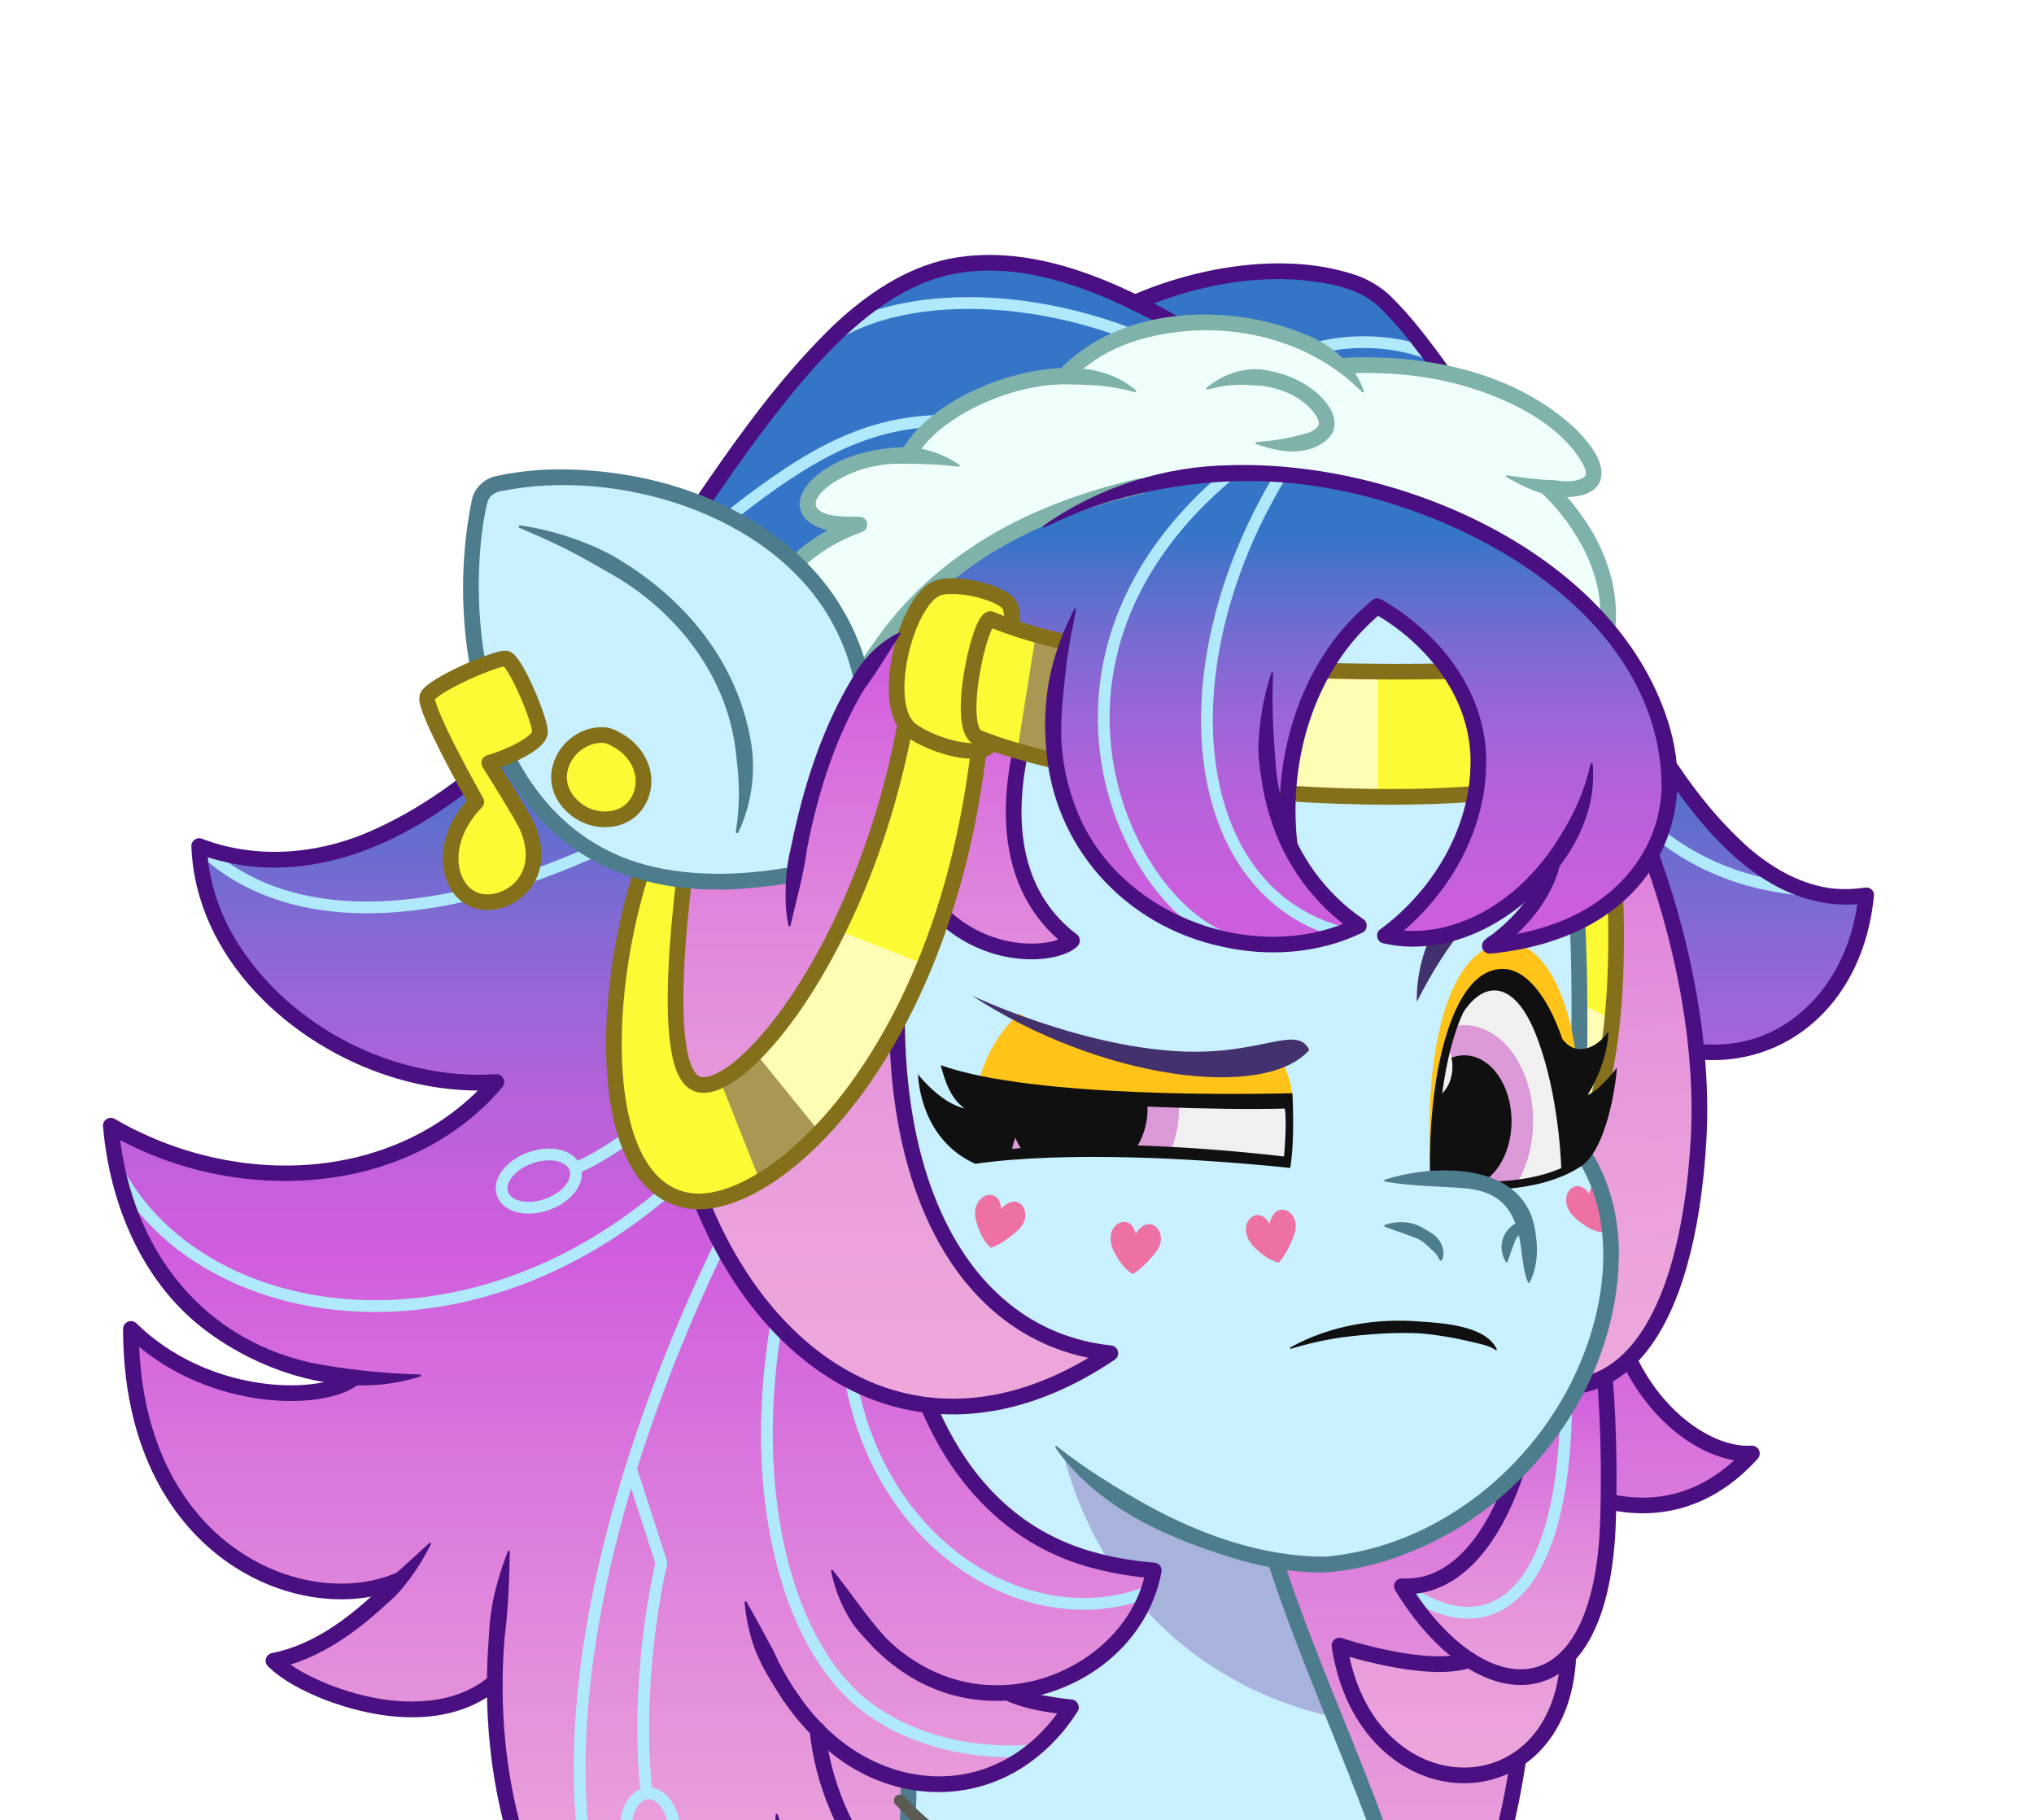 <?xml version="1.0" encoding="UTF-8"?>
<svg xmlns="http://www.w3.org/2000/svg" xmlns:xlink="http://www.w3.org/1999/xlink" viewBox="0 0 2161.155 1933.893">
<svg id="Layer_12" data-name="Layer 12" xmlns="http://www.w3.org/2000/svg" xmlns:xlink="http://www.w3.org/1999/xlink" viewBox="0 0 518.677 464.134">
  <defs>
    <clipPath id="clippath">
      <rect width="518.677" height="464.134" fill="none"/>
    </clipPath>
    <linearGradient id="linear-gradient" x1="304.505" y1="178.814" x2="304.505" y2="500.447" gradientTransform="translate(11.371 -0) skewX(-1.484)" gradientUnits="userSpaceOnUse">
      <stop offset="0" stop-color="#3575c8"/>
      <stop offset=".094" stop-color="#616ece"/>
      <stop offset=".209" stop-color="#9067d5"/>
      <stop offset=".311" stop-color="#b362d9"/>
      <stop offset=".394" stop-color="#c85fdc"/>
      <stop offset=".449" stop-color="#d05ede"/>
      <stop offset=".47" stop-color="#d161dd"/>
      <stop offset=".826" stop-color="#e594db"/>
      <stop offset="1" stop-color="#eea9db"/>
    </linearGradient>
    <linearGradient id="linear-gradient-2" x1="252.089" y1="180.265" x2="252.089" y2="493.439" gradientTransform="matrix(1,0,0,1,0,0)" xlink:href="#linear-gradient"/>
    <linearGradient id="linear-gradient-3" x1="375.895" y1="262.036" x2="375.895" y2="479.111" gradientUnits="userSpaceOnUse">
      <stop offset="0" stop-color="#3575c8"/>
      <stop offset=".062" stop-color="#5a6fcd"/>
      <stop offset=".142" stop-color="#8469d3"/>
      <stop offset=".22" stop-color="#a564d7"/>
      <stop offset=".294" stop-color="#bc60db"/>
      <stop offset=".364" stop-color="#cb5edd"/>
      <stop offset=".423" stop-color="#d05ede"/>
      <stop offset=".49" stop-color="#d770dd"/>
      <stop offset=".605" stop-color="#e189dc"/>
      <stop offset=".726" stop-color="#e89adb"/>
      <stop offset=".853" stop-color="#eca5db"/>
      <stop offset="1" stop-color="#eea9db"/>
    </linearGradient>
    <linearGradient id="linear-gradient-4" x1="392.19" y1="178.108" x2="411.557" y2="420.536" gradientTransform="translate(-6.783 0) skewX(1.367)" gradientUnits="userSpaceOnUse">
      <stop offset="0" stop-color="#d260de"/>
      <stop offset=".087" stop-color="#d870dd"/>
      <stop offset=".254" stop-color="#e189dc"/>
      <stop offset=".429" stop-color="#e89adb"/>
      <stop offset=".614" stop-color="#eca5db"/>
      <stop offset=".827" stop-color="#eea9db"/>
    </linearGradient>
    <clipPath id="clippath-1">
      <path d="M264.108,278.027c-7.124,3.93-8.235,16.785-8.235,16.785,0,0,35.634-3.461,71.722,1.785,0,0,2.224-8.687.449-15.898-21.484.48-63.936-2.672-63.936-2.672Z" fill="none"/>
    </clipPath>
    <clipPath id="clippath-2">
      <path d="M365.567,298.978c.391-30.913,7.34-48.302,16.043-48.391s19.043,25.826,17.87,47.739c-5.378,3.094-22.696,7.304-33.913.652Z" fill="none"/>
    </clipPath>
    <linearGradient id="linear-gradient-5" x1="226.153" y1="173.229" x2="226.153" y2="430.297" gradientTransform="matrix(1,0,0,1,0,0)" xlink:href="#linear-gradient-4"/>
    <linearGradient id="linear-gradient-6" x1="332.921" y1="136.311" x2="332.921" y2="281.694" gradientUnits="userSpaceOnUse">
      <stop offset="0" stop-color="#3575c8"/>
      <stop offset=".065" stop-color="#4f71cb"/>
      <stop offset=".179" stop-color="#766bd1"/>
      <stop offset=".296" stop-color="#9666d5"/>
      <stop offset=".417" stop-color="#b062d9"/>
      <stop offset=".542" stop-color="#c160db"/>
      <stop offset=".675" stop-color="#cc5edd"/>
      <stop offset=".827" stop-color="#d05ede"/>
    </linearGradient>
  </defs>
  <g clip-path="url(#clippath)">
    <g>
      <g id="body">
        <g id="back_hair" data-name="back hair">
          <path d="M351.611,508.195c38.348,0,44.763-106.043,32.626-141.652,5.86,9.783,37.928,31.304,62.502,4.102-14.112.972-36.342-17.015-37.182-49.291l-227.011-8.748s-53.847,161.937,25.282,195.589h143.783Z" fill="url(#linear-gradient)"/>
          <path d="M351.611,508.195c38.348,0,44.763-106.043,32.626-141.652,5.86,9.783,37.928,31.304,62.502,4.102-14.112.972-36.342-17.015-37.182-49.291l-227.011-8.748s-53.847,161.937,25.282,195.589h143.783Z" fill="none" stroke="#4a1082" stroke-linecap="round" stroke-linejoin="round" stroke-width="4"/>
        </g>
        <g id="body-2" data-name="body">
          <path d="M147.074,600.901c-18.9,3.93-38.99-.04-56.28-8.71-7.18-3.6-14.01-8.02-19.7-13.69-3.03-3.02-5.73-6.41-7.9-10.09,22.51-67.02,100.23-98.02,167.99-93.78,2.83-79.34-1.75-160.43-1.75-160.43l88.13,44.48c2.35,63.04,65.11,133.47,42.73,203.91-22.38,70.43-75.62,87.84-105.86,82.36-29.09-5.27-62.2-36.79-107.36-44.05Z" fill="#c8f0ff"/>
          <path d="M270.415,367.913c10.508,44.804,43.467,64.41,69.844,69.966l-20.188-51.379-49.656-18.587Z" fill="#5b268e" opacity=".3"/>
          <path d="M61.027,575.611c19.202-72,100.018-105.372,170.156-100.976,2.833-79.343-1.747-160.437-1.747-160.437l88.131,44.481c2.348,63.038,65.107,133.473,42.727,203.908-22.379,70.435-75.617,87.841-105.858,82.363-30.241-5.478-64.826-39.32-112.761-44.798" fill="none" stroke="#4d7c8c" stroke-linecap="round" stroke-linejoin="round" stroke-width="4"/>
        </g>
        <g id="necklace">
          <path d="M229.427,459.123c13.67,14.669,45.915,32.958,64.467,42.912" fill="none" stroke="#5b5a53" stroke-linecap="round" stroke-linejoin="round" stroke-width="3"/>
        </g>
      </g>
      <g id="head">
        <g id="hair">
          <path d="M256.997,431.665c5.105,2.68,16.09,3.719,16.09,3.719-14.392,22.709-43.509,27.209-64.625,5.766,2.651,27.515,23.649,52.281,42.605,54.348-3.583,9.03-16.394,14.925-25.357,13.916l-.206.307c8.609,5.707,18.289,8.684,27.674,8.486-40.298,49.057-127.679,6.132-126.992-89.311h-.02c-16.973,14.747-48.221,2.878-56.418-5.38,13.96-2.68,25.544-13.619,31.954-20.968-24.277,10.108-68.316-6.913-68.316-63.665,18.947,18.584,47.632,18.94,56.339,12.907l.039-.554c-27.536-2.364-57.301-19.86-61.503-64.169,33.289,19.306,75.286,15.696,98.336-11.137-36.362,2.581-74.775-25.913-75.796-60.174,44.049,16.309,87.429-27.031,119.001-73.991,31.581-46.96,52.491-75.346,83.012-74.821,11.78.198,24.699,4.391,36.666,10.197h.01c24.071-10.721,50.272-9.683,60.983-2.463,10.71,7.23,38.924,50.184,55.544,84.949,16.63,34.775,39.68,73.714,69.896,68.689-4.094,37.663-39.13,52.014-68.218,28.92l-79.87-3.491-100.319,66.187c6.656,60.233,35.586,78.154,66.706,80.548-3.014,17.15-19.251,29.948-37.216,31.185Z" fill="url(#linear-gradient-2)"/>
          <g>
            <path d="M320.082,96.742c17.286-14.32,39.916-8.925,44.639-6.204" fill="none" stroke="#b0e9fc" stroke-linecap="round" stroke-linejoin="round" stroke-width="3"/>
            <path d="M310.857,96.742c-33.991-22.254-76.909-24.576-98.019-11.302" fill="none" stroke="#b0e9fc" stroke-linecap="round" stroke-linejoin="round" stroke-width="3"/>
            <path d="M280.324,115.512c-52.819-18.577-69.874-4.935-116.068,34.291" fill="none" stroke="#b0e9fc" stroke-linecap="round" stroke-linejoin="round" stroke-width="3"/>
            <path d="M50.8,215.759c38.414,37.725,122.838,2.268,179.926-53.73" fill="none" stroke="#b0e9fc" stroke-linecap="round" stroke-linejoin="round" stroke-width="3"/>
            <path d="M30.058,298.635c24.584,46.186,114.639,54.28,168.912-28.332" fill="none" stroke="#b0e9fc" stroke-linecap="round" stroke-linejoin="round" stroke-width="3"/>
            <path d="M175.185,278.026c-17.21,15.321-27.39,19.385-27.39,19.385" fill="none" stroke="#b0e9fc" stroke-linecap="round" stroke-linejoin="round" stroke-width="3"/>
            <ellipse cx="137.401" cy="301.188" rx="9.805" ry="6.316" transform="translate(-92.081 62.585) rotate(-19.361)" fill="none" stroke="#b0e9fc" stroke-linecap="round" stroke-linejoin="round" stroke-width="3"/>
            <path d="M195.35,294.596c-50.82,92.796-68.144,194.287-15.69,236.168" fill="none" stroke="#b0e9fc" stroke-linecap="round" stroke-linejoin="round" stroke-width="3"/>
            <path d="M160.895,374.502l7.773,24.064s-6.869,27.633-3.887,57.998" fill="none" stroke="#b0e9fc" stroke-linecap="round" stroke-linejoin="round" stroke-width="3"/>
            <ellipse cx="165.84" cy="467.149" rx="6.274" ry="9.87" transform="translate(-33.875 13.448) rotate(-4.214)" fill="none" stroke="#b0e9fc" stroke-linecap="round" stroke-linejoin="round" stroke-width="3"/>
            <path d="M201.191,322.76c-12.869,48.958-2.995,98.257,22.664,114.546,13.574,8.617,28.32,9.853,39.2,9.106" fill="none" stroke="#b0e9fc" stroke-linecap="round" stroke-linejoin="round" stroke-width="3"/>
            <path d="M215.788,343.079c4.033,49.345,45.571,75.389,77.237,62.754" fill="none" stroke="#b0e9fc" stroke-linecap="round" stroke-linejoin="round" stroke-width="3"/>
            <path d="M459.872,226.891c-23.78-2.047-43.505-14.103-56.307-38.359" fill="none" stroke="#b0e9fc" stroke-linecap="round" stroke-linejoin="round" stroke-width="3"/>
          </g>
          <g>
            <path d="M257.916,429.888c3.451,1.676,7.539,2.372,11.353,2.992,1.335.2,2.706.381,4.017.512,1.452.106,2.297,1.858,1.493,3.061-2.632,4.149-5.89,7.932-9.7,11.089-16.185,13.616-38.856,12.05-54.45-1.643-5.587-4.774-10.136-10.577-13.815-16.884-2.552-4.123-4.718-8.479-5.752-13.244-.583-2.343-.999-4.726-1.185-7.147-.026-.26.352-.381.477-.149,2.438,4.173,4.591,8.303,6.805,12.356,1.884,4.197,4.134,8.229,6.855,11.943,17.255,24.96,50.167,28.306,67.387,1.538-0.0 0,1.502,3.062,1.502,3.062-5.781-.71-11.511-1.411-16.856-3.949-.981-.508-1.364-1.715-.856-2.696.513-.992,1.743-1.371,2.725-.841h0Z" fill="#4a1082"/>
            <path d="M208.46,441.148c2.654,27.518,23.654,52.287,42.605,54.351-3.585,9.03-16.39,14.922-25.353,13.911" fill="none" stroke="#4a1082" stroke-linecap="round" stroke-linejoin="round" stroke-width="4"/>
            <path d="M198.302,462.703c2.262,6.762,4.641,13.191,7.131,19.792,5.549,12.592,15.38,23.464,27.887,29.327,6.208,2.904,13.027,4.502,19.823,4.384,1.649-.095,2.674,2.044,1.578,3.269-6.422,7.804-14.818,14.184-24.417,17.679-29.416,10.917-61.821-5.08-80.283-28.354-20.705-25.439-27.944-59.3-25.35-91.449.173-4.975.992-9.898,2.442-14.673.624-2.404,1.519-4.749,2.398-7.077.049-.131.195-.197.326-.147.105.04.168.141.164.247-.136,7.452-.396,14.646-1.331,21.962-2.566,31.091,4.485,64.121,24.456,88.616,17.445,21.986,48.038,37.402,75.789,27.125,8.893-3.238,16.678-9.14,22.716-16.467l1.588,3.269c-22.667.387-42.698-15.93-51.445-36.09-3.308-6.558-4.558-14.065-3.967-21.353.007-.269.426-.315.497-.058h0Z" fill="#4a1082"/>
            <path d="M127.482,430.41c-12.685,10.739-31.133,8.38-45.488,2.711-4.953-2.084-9.66-4.379-13.662-8.197-.785-.765-.8-2.021-.035-2.805.303-.31.678-.498,1.077-.569,1.954-.395,3.883-.959,5.775-1.659,9.717-3.649,17.6-10.698,24.896-17.893,3.151-2.753,6.257-5.606,9.421-8.501.185-.189.539.04.407.291-2.406,4.839-5.447,9.399-9.158,13.321-2.391,2.197-4.784,4.384-7.309,6.437-6.785,5.485-14.592,10.206-23.278,11.933l1.043-3.373c3.353,3.216,7.971,5.502,12.325,7.308,8.992,3.575,19.102,5.565,28.67,3.855,4.707-.861,9.159-2.802,12.695-5.878,2.011-1.683,4.586,1.238,2.622,3.021h0Z" fill="#4a1082"/>
            <path d="M101.305,403.131c-24.282,10.111-67.919-7.482-67.919-64.245,18.951,18.577,47.633,18.936,56.341,12.901" fill="none" stroke="#4a1082" stroke-linecap="round" stroke-linejoin="round" stroke-width="4"/>
            <path d="M107.176,351.002c-18.585,6.071-40.397-.609-55.475-12.297-15.735-12.258-23.777-32.029-25.429-51.447-.2-1.591,1.625-2.751,2.973-1.933,22.505,13.111,51.527,16.315,75.325,4.931,7.822-3.738,14.876-9.055,20.511-15.627l1.659,3.298c-9.169.647-18.394-.622-27.097-3.368-25.753-8.114-49.788-30.399-50.843-58.739-.089-1.4,1.401-2.467,2.694-1.935,13.586,5.185,28.755,4.084,42.065-1.525,27.213-11.662,47.424-34.852,64.96-58.047,17.607-24.006,32.407-50.422,53.977-71.305,8.236-7.778,18.201-14.658,29.561-17.018,22.473-4.427,45.647,6.949,64.369,18.28,6.49,3.84,12.37,8.651,17.677,14.004,2.641,2.687,5.154,5.552,7.15,8.766.167.24-.208.524-.395.307-5.326-5.127-11.391-9.349-17.496-13.462-6.109-4.069-12.089-8.361-18.604-11.776-18.569-9.884-41.721-18.7-61.944-8.743-6.462,3.091-12.261,7.571-17.576,12.554-10.643,10.149-19.515,22.1-28.066,34.078-17.042,24.461-32.912,50.048-54.884,70.598-16.32,15.391-36.346,29.416-59.512,30.599-7.695.391-15.466-.898-22.673-3.559l2.693-1.935c.244,8.539,3.019,16.926,7.49,24.273,13.648,22.03,40.336,35.607,66.169,33.965,1.734-.2,2.811,2.053,1.659,3.298-24.554,28.901-69.734,30.161-100.856,11.562 0.0.002,2.997-1.923,2.994-1.917,2.328,29.287,19.358,53.875,48.851,60.591,9.145,1.765,18.336,2.77,27.999,3.036.28-.015.33.43.072.495h0Z" fill="#4a1082"/>
            <path d="M288.666,75.317c17.061-7.483,40.074-11.344,57.952-4.851,3.111,1.219,6.21,3.165,8.502,5.575,4.158,4.119,7.629,8.589,11.055,13.108,3.351,4.559,6.621,9.166,9.721,13.877,12.457,18.775,23.702,38.412,33.377,58.746,9.812,19.657,20.397,40.112,37.021,54.741,6.112,5.156,13.384,9.278,21.427,10.097,2.621.229,5.257.126,7.866-.264,1.096-.187,2.145.566,2.307,1.67-3.474,38.859-40.84,55.241-71.446,30.785 0.0 0,1.156.432,1.156.432l-79.861-3.491,1.189-.329-100.326,66.193.886-1.889c3.403,32.508,15.963,67.802,51.031,76.509,4.518,1.164,9.159,1.89,13.839,2.264,1.173.075,2.032,1.187,1.82,2.34-.861,4.816-2.748,9.42-5.4,13.487-10.58,16.387-32.869,23.676-51.125,16.884-6.275-2.248-11.843-6.065-16.57-10.696-1.998-2.212-4.174-4.321-5.87-6.776-1.908-3.001-3.446-6.294-4.443-9.7-.327-1.141-.632-2.283-.865-3.444-.067-.258.316-.418.457-.202,4.711,5.948,8.556,11.818,13.55,17.296,7.372,7.392,17.458,12.102,27.974,12.055,17.375.285,35.275-12.036,38.35-29.595 0.0 0,1.817,2.34,1.817,2.34-4.888-.39-9.767-1.15-14.548-2.382-25.437-6.25-41.419-27.095-48.365-51.362-2.846-9.342-4.515-18.953-5.629-28.577-.089-.771.277-1.492.887-1.889l100.326-66.193c.366-.241.782-.347,1.189-.329l79.861,3.491c.438.019.837.178,1.156.432,5.91,4.653,12.696,8.238,19.967,9.802,24.685,5.373,42.856-13.746,45.024-37.369 0.0 0,2.316,2.189,2.316,2.189-43.879,6.317-67.877-66.399-86.093-96.497-8.332-14.532-17.241-28.775-27.18-42.252-3.345-4.423-6.801-8.836-10.623-12.618-2.079-2.193-4.444-3.605-7.201-4.738-1.452-.537-3.237-1.12-4.762-1.463-16.694-3.672-34.525-.44-50.091,6.249-2.422,1.058-4.038-2.538-1.627-3.654h0Z" fill="#4a1082"/>
          </g>
        </g>
        <g id="side_hair" data-name="side hair">
          <path d="M405.874,328.981l-12.4,1.69c-1.17,46.44-16.04,75-35.99,73.83,5.16,8.46,11.15,14.89,17.21,18.8-10.82,3.77-33.13-3.67-33.13-3.67,6.57,43.3,56.57,44.09,58.38,2.59,5.73-6.07,9.64-17.39,10.13-34.94,1.11-39.91-4.2-58.3-4.2-58.3Z" fill="url(#linear-gradient-3)"/>
          <g>
            <path d="M357.48,404.5c23.283,17.804,47.874,2.907,40.65-74.468" fill="none" stroke="#b0e9fc" stroke-linecap="round" stroke-linejoin="round" stroke-width="3"/>
            <path d="M393.47,330.666c-1.163,46.442-16.033,75.008-35.99,73.834,19.565,32.087,51.133,34.852,52.59-17.217,1.117-39.913-4.199-58.304-4.199-58.304l-12.402,1.688Z" fill="none" stroke="#4a1082" stroke-linecap="round" stroke-linejoin="round" stroke-width="4"/>
            <path d="M374.694,423.301c-10.822,3.77-33.127-3.671-33.127-3.671,6.568,43.304,56.563,44.087,58.373,2.592" fill="none" stroke="#4a1082" stroke-linecap="round" stroke-linejoin="round" stroke-width="4"/>
          </g>
        </g>
        <g id="side_fringe" data-name="side fringe">
          <path d="M379.057,347.369c33.206,19.565,51.316-8.609,54.081-56.739,2.765-48.13-21.632-110.59-50.817-132.773l-28.733-3.27,25.469,192.783Z" fill="url(#linear-gradient-4)"/>
          <path d="M379.057,347.369c33.206,19.565,51.316-8.609,54.081-56.739,2.765-48.13-21.632-110.59-50.817-132.773l-28.733-3.27,25.469,192.783Z" fill="none" stroke="#4a1082" stroke-linecap="round" stroke-linejoin="round" stroke-width="4"/>
        </g>
        <g id="side_head_piece" data-name="side head piece">
          <path d="M409.838,202.322c5.761,49.047.675,90.857-15.852,98.908l9.552-98.908h6.3Z" fill="#fbfa35"/>
          <path d="M399.083,254.117l12.105,5.796s-2.747,36.266-17.203,41.318l5.098-47.114Z" fill="#fffdb4"/>
          <path d="M409.838,202.322c5.761,49.047.675,90.857-15.852,98.908l9.552-98.908h6.3Z" fill="none" stroke="#84701a" stroke-linecap="round" stroke-linejoin="round" stroke-width="4"/>
        </g>
        <g id="head-2" data-name="head">
          <path d="M262.524,362.239c22.852,25.17,62.26,39.157,79.439,36.36,57.276-9.324,83.788-75.491,60.387-106.273,1.852-87,3.149-174.502-111.526-174.522-89.94-.015-134.213,115.043-70.317,213.275" fill="#c8f0ff"/>
          <g>
            <path d="M402.255,236.911c-7.618-18.11-24.434-13.941-40.962,18.541-.431-26.302,26.632-46.823,41.106-25.727" fill="#43316e"/>
            <g>
              <path d="M255.273,308.311c-.271-6.341-8.219-3.74-6.333,3.141,1.427,5.206,3.784,6.759,3.784,6.759,0,0,3.124-.997,6.98-4.629,4.197-3.953.109-10.348-4.431-5.271Z" fill="#ed71a3"/>
              <path d="M289.611,314.665c-1.404-6.189-8.757-2.204-5.667,4.226,2.338,4.865,4.936,5.971,4.936,5.971,0,0,2.894-1.542,6.036-5.806,3.419-4.642-1.749-10.2-5.305-4.39Z" fill="#ed71a3"/>
              <path d="M323.716,312.012c-3.216-5.471-9.013.557-4.117,5.747,3.704,3.926,6.515,4.191,6.515,4.191,0,0,2.29-2.347,3.989-7.364,1.849-5.461-4.762-9.188-6.387-2.573Z" fill="#ed71a3"/>
              <path d="M410.071,311.332c-.935,1.92-1.74,2.866-1.74,2.866,0,0-2.823-.074-6.784-3.74-5.236-4.846.139-11.253,3.719-6.012.315-1.802,1.039-2.884,1.902-3.395,1.28,1.254,2.903,10.282,2.903,10.282Z" fill="#ed71a3"/>
            </g>
          </g>
          <path d="M269.49,368.804c7.282,5.777,15,10.517,23.044,15.026,13.811,7.599,29.53,13.17,45.411,13.137,29.637-2.581,55.608-24.458,66.026-51.932,6.308-16.389,7.712-36.893-3.213-51.499-.285-.372-.415-.818-.408-1.253.266-48.446,5.77-116.38-34.651-150.722-20.619-17.235-48.557-21.674-74.73-21.755-64.975-.204-101.476,60.301-98.504,120.206,1.184,32.016,12.274,63.214,29.719,89.977,1.411,2.199-1.872,4.377-3.351,2.184-23.783-36.32-35.945-81.451-28.136-124.633,8.739-50.639,46.66-92.176,100.277-91.733,39.372-.169,78.767,10.881,97.696,48.495,10.053,19.562,13.492,41.606,15.107,63.248,1.515,21.645,1.011,43.275.573,64.82 0.0 0-.408-1.254-.407-1.253,5.939,7.795,8.619,17.632,8.876,27.288.391,28.837-16.674,56.37-40.965,71.27-10.229,6.098-21.828,10.413-33.756,11.29-7.212.228-14.365-1.11-21.263-2.933-17.882-5.241-36.723-13.086-47.711-28.888-.17-.225.162-.52.367-.34h0Z" fill="#4d7c8c"/>
        </g>
        <g id="face">
          <path d="M329.052,343.599c10.085-5.623,21.984-7.553,33.43-6.572,5.763.395,16.443,1.091,19.213,7.047.051.17-.155.319-.297.207-.883-.68-1.906-.994-2.948-1.31-5.282-1.378-10.7-2.471-16.164-2.949-6.661-.338-13.326.167-19.949.994-4.447.626-8.818,1.609-13.135,2.927-.199.073-.348-.244-.149-.344h0Z" fill="#101010"/>
          <g>
            <path d="M329.643,280.645c-.216-15.831-22.682-35.118-47.372-32.275s-37.1,24.867-32.593,41.676l79.965-9.401Z" fill="#ffc319"/>
            <path d="M336.191,265.662c-18.191,14.013-59.96,5.67-87.076-13.953,9.214,1.651,28.407-10.97,41.001-10.786s43.289,14.529,46.075,24.74Z" fill="#c8f0ff"/>
            <path d="M264.108,278.027c-7.124,3.93-8.235,16.785-8.235,16.785,0,0,35.634-3.461,71.722,1.785,0,0,2.224-8.687.449-15.898-21.484.48-63.936-2.672-63.936-2.672Z" fill="#f0f0f0"/>
            <g clip-path="url(#clippath-1)">
              <g>
                <g>
                  <ellipse cx="275.025" cy="282.844" rx="26.337" ry="25.634" transform="translate(-15.46 549.787) rotate(-88.385)" fill="#db99d7"/>
                  <ellipse cx="275.025" cy="282.844" rx="18.079" ry="17.596" transform="translate(-15.46 549.787) rotate(-88.385)" fill="#101010"/>
                </g>
                <ellipse cx="262.468" cy="267.513" rx="8.791" ry="8.557" transform="translate(-12.337 522.337) rotate(-88.385)" fill="#f0f0f0"/>
              </g>
            </g>
            <path d="M329.552,278.774c-8.494.222-65.773,1.42-89.688-7.151,1.22,4.28,2.443,8.374,6.098,11.031-6.269-1.407-11.878-8.727-11.878-8.727.136,2.779,1.366,16.871,14.59,22.845,23.385-3.287,56.49-1.403,80.341,1.056,1.257-7.57.538-19.055.538-19.055ZM327.429,294.918c-10.876-1.327-45.77-4.721-69.339-1.93,0,0,1.587-8.354,7.188-12.975,11.329,1.941,46.082,3.184,62.337,2.676.635,3.517-.185,12.229-.185,12.229Z" fill="#101010"/>
          </g>
          <g>
            <path d="M364.626,295.976c-1.313-33.446,6.55-56.122,20.455-55.461,13.11.623,20.399,29.898,16.225,50.767l-36.681,4.694Z" fill="#ffc319"/>
            <path d="M365.567,298.978c.391-30.913,7.34-48.302,16.043-48.391s19.043,25.826,17.87,47.739c-5.378,3.094-22.696,7.304-33.913.652Z" fill="#f0f0f0"/>
            <g clip-path="url(#clippath-2)">
              <g>
                <g>
                  <ellipse cx="373.404" cy="285.916" rx="17.549" ry="24.488" fill="#db99d7"/>
                  <ellipse cx="373.404" cy="285.916" rx="12.046" ry="16.809" fill="#101010"/>
                </g>
                <ellipse cx="364.515" cy="271.997" rx="5.858" ry="8.174" fill="#f0f0f0"/>
              </g>
            </g>
            <path d="M412.292,272.286s-4.29,5.743-7.44,6.946c0,0,5.051-7.728,5.305-16.239-2.959,4.387-8.343,6.643-11.767,1.915-3.787-11.081-9.189-17.241-14.284-17.779-2.775-.29-5.366.644-7.712,2.782-7.437,6.778-12.052,26.031-11.758,49.048l.007.503.407.295c3.158,2.283,8.975,3.503,15.406,3.503,7.675,0,16.22-1.744,22.167-5.494,7.035-3.88,9.513-21.52,9.669-25.479ZM366.63,298.412c-.156-16.553,2.347-31.361,6.544-40.314,5.622-8.478,13.011-7.479,18.137,4.88,5.656,13.636,6.653,30.546,6.82,34.897-10.275,4.494-25.524,4.36-31.5.537Z" fill="#101010"/>
          </g>
          <g>
            <path d="M346.328,303.259c15.946-5.977,35.833-4.241,42.764,4.087,6.931,8.328-.635,22.708-.635,22.708,0,0-39.096,7.062-42.129-26.795Z" fill="#c8f0ff"/>
            <path d="M353.159,300.815c12.651-4.036,34.59-4.513,38.096,11.827,1.016,4.946,1.051,9.879-1.177,14.397-.066.134-.228.189-.361.123-1.058-2.281-1.239-4.799-1.616-7.029-.93-9.651-3.838-16.113-14.355-17.102-6.859-.547-13.582-.509-20.552-1.716-.252-.033-.29-.431-.034-.499h0Z" fill="#4d7c8c"/>
            <path d="M353.173,312.358c3.112-1.104,6.72-.96,9.594.754,1.482.855,3.12,1.608,4.149,3.068,1.041,1.419,1.637,3.588.726,5.2-.076.131-.243.175-.374.099-.428-.632-.606-1.191-1.268-1.937-1.453-1.349-2.704-2.812-4.587-3.703-2.773-1.08-5.341-1.946-8.235-2.981-.233-.07-.237-.427-.005-.5h0Z" fill="#4d7c8c"/>
            <path d="M389.548,314.096c-1.524.227-2.75.956-3.246,2.471-.583,1.634-1.302,3.351-1.842,5.154-.062.216-.379.25-.487.056-1.916-3.173-1.254-7.07,1.783-9.344,1.306-.924,4.662-2.391,5.167-.096.157.884-.503,1.669-1.375,1.759h0Z" fill="#4d7c8c"/>
          </g>
          <path d="M247.845,253.889c32.49,21.288,74.575,26.902,86.029,13.864-3.282-6.646-12.232,1.46-33.242.342-25.828-1.374-52.787-14.206-52.787-14.206Z" fill="#43316e"/>
        </g>
        <g id="side_fringe-2" data-name="side fringe">
          <path d="M185.698,183.021c-48.522,99.783,17.609,215.743,97.435,162.067-41.478-4.372-63.391-52.893-50.87-122.545,12.522,23.87,36.783,21.709,41.087,17.311-28.565-21.697-7.174-66.608-7.174-66.608l-47.97-27.79-32.508,37.565Z" fill="url(#linear-gradient-5)"/>
          <path d="M185.698,183.021c-48.522,99.783,17.609,215.743,97.435,162.067-41.478-4.372-63.391-52.893-50.87-122.545,12.522,23.87,36.783,21.709,41.087,17.311-28.565-21.697-7.174-66.608-7.174-66.608l-47.97-27.79-32.508,37.565Z" fill="none" stroke="#4a1082" stroke-linecap="round" stroke-linejoin="round" stroke-width="4"/>
        </g>
        <g id="head_band" data-name="head band">
          <path d="M272.584,96.071l-.02-1.35c17.04-17.27,53.14-15.54,69.42-1.49l1.21-.01c45.2-2.16,67.05,23.87,62.68,29.34-1.9,2.38-6.23,2.48-10.51,1.84l-.11.7s21.7,19.38,13.49,42.82c0,0-45.67-40.21-98.61-41.44-74.94-1.74-96.46,58.17-96.46,58.17l-21-9.69s-3.85-29.63,26.98-40.65c-25.12,1.02-10.69-17.8,11.53-17.62,5.66-10.35,24.33-20.31,41.4-20.62Z" fill="#effffa"/>
          <g>
            <path d="M244.467,119.006c-4.905-.617-9.593-.754-14.427-.748-2.345-.074-4.701.12-6.996.614-11.256,1.984-25.322,13.559-3.934,12.881,2.283-.047,2.81,3.137.728,3.882-3.985,1.431-7.766,3.352-11.152,5.796-10.293,7.27-15.582,20.304-14.517,32.713-0-0-1.145-1.558-1.145-1.558l21.001,9.695-2.687,1.053c8.146-17.657,21.038-33.106,37.117-44.08,46.369-31.674,106.639-9.853,149.28,18.129,4.012,2.668,7.92,5.392,11.774,8.418l-3.144.894c1.19-3.523,1.852-7.225,1.72-10.942-.175-7.571-3.154-14.79-7.362-21.034-2.077-3.09-4.614-6.168-7.29-8.69-.861-.738-.932-2.05-.162-2.879.751-.809,2.017-.856,2.826-.105,3.088,2.896,5.587,5.991,7.943,9.438,7.069,10.169,10.47,23.592,6.099,35.535-.422,1.298-2.106,1.776-3.144.894-3.639-2.858-7.549-5.591-11.469-8.195-11.811-7.805-24.327-14.609-37.362-20.119-25.665-10.7-54.876-17.393-82.244-9.742-27.114,7.5-49.182,28.821-60.898,54.032-.443,1.03-1.656,1.494-2.674,1.023-.029-.02-21.009-9.693-21.037-9.711-.636-.294-1.037-.893-1.11-1.542-.26-2.432-.195-4.629-.013-7.006.839-11.519,6.654-22.725,16.141-29.453,3.743-2.705,7.877-4.793,12.162-6.331-.001.001.759,3.887.751,3.882-18.201,1.246-20.819-11.038-4.479-18.446,4.816-2.129,10.013-3.023,15.237-3.294,5.176-.099,10.41,1.612,14.645,4.529.231.156.066.495-.179.467h0Z" fill="#7fb2aa"/>
            <path d="M343.103,91.219c20.623-.88,42.866,3.544,58.466,17.943,3.228,3.21,8.643,9.211,6.199,14.122-1.029,1.835-3.361,2.87-5.202,3.186-6.665,1.23-12.867-1.605-18.37-4.793-.24-.139-.09-.526.179-.467,4.066.629,8.12,1.171,11.991,1.245,2.555.37,5.388.61,7.46-.692.175-.127.323-.273.464-.428.036-.043.006-.05.023-.068.003-.02.035-.01.04-.046.152-.782-.085-1.566-.503-2.543-6.575-12.147-23.681-19.139-36.715-21.776-7.838-1.592-15.88-2.032-23.871-1.686-2.596.063-2.825-3.824-.161-3.997h0Z" fill="#7fb2aa"/>
            <path d="M347.35,99.992c-14.436-14.628-36.812-18.912-56.22-13.549-6.434,1.842-12.527,5.001-17.139,9.678-.776.787-2.042.795-2.828.02-.787-.776-.795-2.043-.019-2.829,15.513-15.172,41.991-16.115,61.229-8.227,6.795,2.505,13.083,7.655,15.412,14.659.084.252-.259.453-.434.248h0Z" fill="#7fb2aa"/>
            <path d="M289.422,100.006c-5.158-1.476-10.225-1.879-15.479-1.958-10.301-.499-20.828,2.851-29.592,8.182-4.36,2.722-8.414,6.175-10.803,10.388-.523.999-1.779,1.373-2.76.814-.963-.546-1.3-1.772-.749-2.733,8.179-14.655,36.722-24.938,52.34-19.323,2.663.963,5.201,2.32,7.283,4.192.191.173.018.515-.24.439h0Z" fill="#7fb2aa"/>
            <path d="M307.661,98.91c3.726-3.217,8.949-5.117,13.928-4.718,5.064.682,9.976,2.47,13.97,5.812,2.786,2.383,5.948,6.207,4.283,10.224-.649,1.286-1.797,2.239-2.95,2.99-5.081,3.143-11.357,1.855-16.621-.001-.254-.093-.187-.491.083-.493,4.044-.264,7.911-.854,11.728-1.954,1.473-.257,2.941-.853,3.921-1.968,1.258-1.583-1.712-4.655-3.021-5.739-3.666-3.104-8.558-4.706-13.382-4.78-3.966-.427-7.76.01-11.704,1.067-.247.081-.445-.279-.235-.441h0Z" fill="#7fb2aa"/>
          </g>
        </g>
        <g id="front_hair" data-name="front hair">
          <g>
            <path d="M329.394,216.731c3.94,7.64,9.66,14.17,17.11,19.31-27.05,13.45-71.96-1.34-77.41-42.42-1.17-8.77-.54-18.73,2.45-29.87l-1.1-.29c-4.4-1.04-8.56-2.2-12.41-3.53l.16-.45c-.01-2.08-.2-3.79-.63-4.89-1.19-3.11-12.14-6-17.47-4.91,12.82-12.23,29.36-20.76,50.45-25.64,48.07-12.74,102.58,11.97,122.89,40.79,25.85,36.68,9.26,72.19-33.52,76.36,13.57-9.39,15.75-20.47,15.75-20.47l-.3-.24c-10.21,12.91-26.42,21.71-42.19,18.11,11.46-8.34,20.64-21.76,23.13-36.18,1.8-10.4.13-21.31-6.65-31.22-4.12-6.02-10.15-11.67-18.43-16.6-5.94,4.84-10.45,10.51-13.82,16.45-6.01,10.56-8.43,22.01-8.94,31.29-.33,5.95.13,11.02.93,14.4Z" fill="url(#linear-gradient-6)"/>
            <path d="M369.654,171.191c6.78,9.91,8.45,20.82,6.65,31.22-13.52,1.12-30.46,1.04-47.84-.08.51-9.28,2.93-20.73,8.94-31.29,11.54.31,24.3.28,32.25.15Z" fill="#fbfa35"/>
            <path d="M252.824,189.391c-1.18-.41-2.3-.84-3.38-1.27-5.85-2.35.26-30,3.13-30.26,1.73.73,3.56,1.42,5.46,2.07,3.85,1.33,8.01,2.49,12.41,3.53l1.1.29c-2.99,11.14-3.62,21.1-2.45,29.87l-1.01.15c-5.64-1.33-10.79-2.79-15.26-4.38Z" fill="#fbfa35"/>
            <path d="M258.194,159.481l-.16.45c-1.9-.65-3.73-1.34-5.46-2.07-2.87.26-8.98,27.91-3.13,30.26,1.08.43,2.2.86,3.38,1.27-.56,1.12-1.73,1.74-3.26,1.98-4.98.79-13.71-2.43-17.3-5.22-.53-.42-1-.92-1.41-1.5-3.96-5.63-2.16-18.46,1.77-26.91,2.33-2.85,4.82-5.54,7.47-8.06,5.33-1.09,16.28,1.8,17.47,4.91.43,1.1.62,2.81.63,4.89Z" fill="#fbfa35"/>
            <path d="M232.264,186.151c3.59,2.79,12.32,6.01,17.3,5.22-9.31,78.78-53.3,118.43-74.17,114.78-31.11-5.44-19.31-89.74,3.65-113.22-4.43,25.57-11.74,77.74-1.82,83.22,9.91,5.48,42.58-31.95,53.63-91.5.41.58.88,1.08,1.41,1.5Z" fill="#fbfa35"/>
          </g>
          <g>
            <polygon points="183.624 275.527 193.823 301.231 211.233 286.416 193.804 267.331 183.624 275.527" fill="#a89854"/>
            <path d="M192.521,268.364l16.459,20.309s13.304-11.961,25.826-43.155l-21.143-8.278s-10.211,18.053-21.143,31.123Z" fill="#fffdb4"/>
            <path d="M271.377,164.365l-7.235-2.53-4.746,29.661,9.715,2.276s-1.272-16.758,2.267-29.406Z" fill="#a89854"/>
            <path d="M337.41,171.009l13.939.274v31.927l-22.994-.888s2.941-20.89,9.055-31.313Z" fill="#fffdb4"/>
          </g>
          <g>
            <path d="M290.824,123.971c-32.892,7.552-57.227,23.45-71.17,48.877" fill="none" stroke="#7fb2aa" stroke-linecap="round" stroke-linejoin="round" stroke-width="4"/>
            <path d="M313.915,120.606c-57.13,47.31-26.87,110.603,0,119.249" fill="none" stroke="#b0e9fc" stroke-linecap="round" stroke-linejoin="round" stroke-width="3"/>
            <path d="M326.437,121.445c-30,49.838-23.201,106.231,15.921,116.382" fill="none" stroke="#b0e9fc" stroke-linecap="round" stroke-linejoin="round" stroke-width="3"/>
            <path d="M328.356,202.322c17.418,1.124,34.396,1.211,47.949.09" fill="none" stroke="#84701a" stroke-linecap="round" stroke-linejoin="round" stroke-width="4"/>
            <path d="M270.44,163.456c-6.569-1.541-12.623-3.388-17.862-5.599-2.87.261-8.985,27.909-3.13,30.261,5.176,2.079,11.515,3.971,18.64,5.653" fill="none" stroke="#84701a" stroke-linecap="round" stroke-linejoin="round" stroke-width="4"/>
            <path d="M369.538,171.153c-8.06.161-19.402.233-32.128-.143" fill="none" stroke="#84701a" stroke-linecap="round" stroke-linejoin="round" stroke-width="4"/>
            <path d="M258.193,159.478c-.012-2.082-.202-3.789-.626-4.891-1.304-3.391-14.232-6.522-18.783-4.492-7.893,3.521-14.531,29.827-6.522,36.057,4.696,3.652,18.186,8.029,20.571,3.232" fill="none" stroke="#84701a" stroke-linecap="round" stroke-linejoin="round" stroke-width="4"/>
            <path d="M266.047,134.095c13.913-9.865,30.96-15.297,48.008-15.473,42.314-1.154,97.173,22.032,111.155,64.939,8.135,24.849-3.628,47.577-28.244,56.006-5.466,1.909-11.149,3.059-16.856,3.619-1.099.108-2.077-.696-2.184-1.794-.149-1.898,2.238-2.604,3.387-3.73,5.581-4.499,10.522-10.427,12.418-17.438.247-1.076,1.32-1.748,2.396-1.5,2.801.803.972,4.11.357,5.881-2.232,5.353-5.818,10.068-10.075,13.956-1.668,1.569-3.507,2.934-5.355,4.281l-1.333-3.635c5.435-.533,10.806-1.626,15.917-3.411,15.61-5.241,27.684-18.209,28.082-35.159-.303-45.189-53.256-73.05-93.05-77.297-16.415-1.817-33.153.083-48.929,4.895-5.267,1.687-10.406,3.823-15.437,6.291-.254.148-.509-.271-.258-.428h0Z" fill="#4a1082"/>
            <path d="M406.121,194.774c1.299,13.439-6.468,26.017-16.364,34.506-9.883,8.775-23.698,14.363-37.023,11.258-1.674-.298-2.137-2.649-.734-3.568,13.017-9.579,22.57-25.11,22.968-41.455.661-16.792-10.64-31.163-24.772-39.208 0-0,2.287-.169,2.287-.169-4.353,3.589-8.173,7.801-11.271,12.52-9.283,14.148-12.502,32.134-10.077,48.765.43,1.826-2.247,2.617-2.876.852-2.083-5.927-2.101-12.014-1.72-17.99,1.274-14.924,6.759-29.765,16.861-40.997,2.033-2.236,4.228-4.321,6.555-6.25.666-.552,1.588-.595,2.287-.169,15.31,8.743,27.401,24.362,26.725,42.726-.476,17.769-10.548,34.209-24.615,44.611-0-0-.732-3.568-.732-3.568,5.844,1.352,12.046.84,17.791-1.103,11.706-3.883,21.077-13.021,27.179-23.581,3.206-5.242,5.66-10.944,7.031-17.205.036-.274.489-.249.499.026h0Z" fill="#4a1082"/>
            <path d="M324.661,171.719c-.365,7.531-.024,14.882.58,22.245.204,4.306,1.085,8.75,2.346,12.87,3.309,11.159,10.423,21.01,20.055,27.563,1.262.798,1.112,2.828-.245,3.437-11.149,5.394-23.977,6.226-35.8,3.56-24.834-5.316-43.25-25.611-44.869-51.171-.74-9.076.336-18.182,3.616-26.672.941-2.829,2.281-5.515,3.551-8.2.062-.124.213-.175.338-.112.106.053.157.169.133.28-.376,2.195-.806,4.343-1.266,6.507-.184,1.326-.839,5.086-1.059,6.469-.716,7.127-1.806,14.292-1.326,21.431.454,5.68,1.682,11.284,3.808,16.531,10.345,26.803,45.383,40.118,71.091,27.797-0.0 0-.245,3.437-.245,3.437-10.33-7.009-18.08-17.732-21.611-29.692-.903-2.881-1.621-6.096-2.038-9.079-.462-2.968-.956-6.238-.8-9.237.262-6.181,1.347-12.266,3.247-18.052.074-.264.518-.2.492.09h0Z" fill="#4a1082"/>
            <path d="M249.564,191.369c-9.308,78.783-53.301,118.435-74.171,114.782-31.105-5.443-19.304-89.739,3.652-113.217-4.435,25.565-11.739,77.739-1.826,83.217s42.583-31.951,53.639-91.497" fill="none" stroke="#84701a" stroke-linecap="round" stroke-linejoin="round" stroke-width="4"/>
          </g>
        </g>
        <g id="ear">
          <g>
            <path d="M200.48,223.326c-83.005,14.019-84.277-70.737-78.249-95.24.585-2.378,2.469-4.204,4.857-4.75,28.482-6.517,80.133,5.397,91.747,46.282.553,1.948.105,4.031-1.108,5.652-15.389,20.56-16.587,52.811-16.399,60.773" fill="#c8f0ff"/>
            <path d="M187.627,212.081c1.112-6.549.98-12.995.1-19.458-1.8-19.539-14.92-36.63-31.716-46.152-3.77-2.139-7.51-4.37-11.437-6.33-3.919-1.97-7.95-3.779-12.07-5.51-.171-.072-.252-.269-.18-.44.06-.144.21-.224.358-.203,4.45.645,8.848,1.729,13.13,3.2,4.273,1.481,8.507,3.24,12.362,5.68,16.939,10.316,29.719,26.045,33.249,45.883,1.417,7.847.279,16.388-3.161,23.533-.164.328-.702.178-.635-.202h0Z" fill="#4d7c8c"/>
            <path d="M200.813,225.298c-4.879.753-10.164,1.321-15.112,1.538-1.323-.032-5.156-.018-6.544-.047-1.513-.081-5.095-.464-6.54-.566-8.005-1.127-15.842-3.5-22.838-7.662-29.371-17.254-35.842-60.291-29.443-91.119.669-3.201,3.495-5.693,6.716-6.134-0-0,2.159-.45,2.159-.45,3.582-.606,7.27-1.038,10.884-1.128,23.082-.568,47.191,6.5,64.281,22.48,8.527,8.072,14.715,18.704,17.231,30.199.242,1.078-.436,2.147-1.514,2.389s-2.148-.437-2.39-1.514c-1.201-5.364-3.193-10.534-5.926-15.286-15.446-27.105-54.453-38.724-83.859-32.785-1.492.192-2.909,1.018-3.478,2.465-.583,1.862-.881,3.851-1.225,5.787-1.987,13.777-1.352,28.045,1.838,41.571,5.164,22.302,18.836,40.991,41.984,46.105,10.77,2.384,22.094,2.033,33.11.212,2.661-.495,3.41,3.498.666,3.944h0Z" fill="#4d7c8c"/>
            <path d="M229.601,161.688c-1.854,2.991-3.672,5.73-5.418,8.53-1.737,2.781-3.879,5.315-5.414,8.266-6.381,11.697-10.412,24.691-12.933,37.778-.504,3.324-1.065,6.616-1.891,9.881-.001.006-2.37,9.901-2.371,9.908-.048.25-.452.257-.496-.003-.786-3.45-.807-6.938-.704-10.382.084-3.453.637-6.85,1.456-10.196,3.115-15.157,7.875-30.179,16.06-43.452,2.646-4.552,6.615-8.382,11.382-10.707.223-.109.473.165.33.376h0Z" fill="#4a1082"/>
          </g>
          <path d="M121.461,204.482c-9.702,9.947-7.536,22.03-.575,24.948,6.962,2.918,19.691-4.29,13.546-18.666-1.101-2.575-9.682-16.223-9.682-16.223,4.131-1.159,12.823-4.853,12.935-7.854.111-3.001-6.363-18.441-8.692-18.76s-19.004,6.846-20.025,9.773c-1.021,2.927,12.494,26.783,12.494,26.783Z" fill="#fbfa35" stroke="#84701a" stroke-linecap="round" stroke-linejoin="round" stroke-width="4"/>
          <path d="M144.713,191.956c-1.728,2.33-2.642,5.422-1.893,8.462.757,3.075,3.183,5.793,6.087,7.248,3.703,1.855,8.177,1.674,11.24-.491,3.062-2.165,4.567-6.24,3.717-10.173-.722-3.341-3.094-6.364-6.141-8.097-1.534-.872-2.592-1.496-4.33-1.474-1.633.021-3.204.438-4.603,1.129-1.614.797-3.017,1.966-4.077,3.395Z" fill="#fbfa35" stroke="#84701a" stroke-linecap="round" stroke-linejoin="round" stroke-width="4"/>
        </g>
      </g>
    </g>
  </g>
</svg></svg>